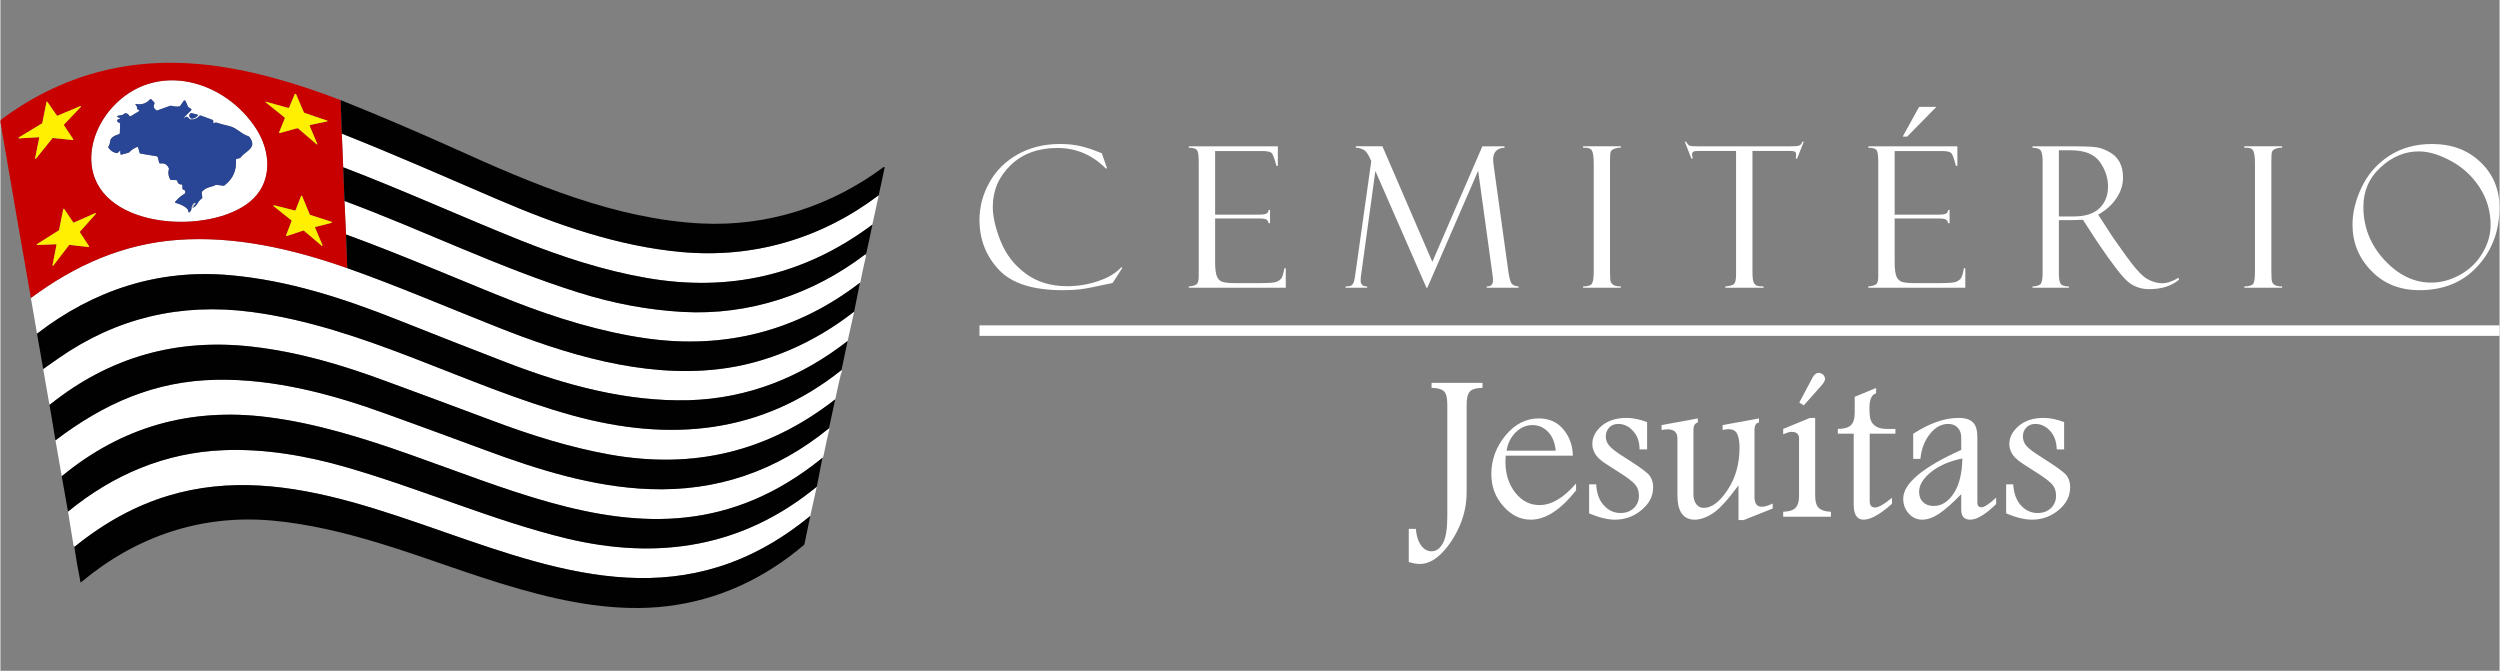 <?xml version="1.0" encoding="UTF-8"?> <svg xmlns="http://www.w3.org/2000/svg" xmlns:xlink="http://www.w3.org/1999/xlink" xml:space="preserve" width="600px" height="161px" version="1.1" style="shape-rendering:geometricPrecision; text-rendering:geometricPrecision; image-rendering:optimizeQuality; fill-rule:evenodd; clip-rule:evenodd" viewBox="0 0 19525 5241"><rect x="0" y="0" width="19525" height="5241" fill="#808080" stroke="none"/> <defs> <style type="text/css"> .fil0 {fill:none} .fil4 {fill:#010101} .fil3 {fill:#294595} .fil2 {fill:#C80000} .fil5 {fill:#D1D3D5} .fil6 {fill:#FFEF00} .fil1 {fill:white} .fil8 {fill:white} .fil7 {fill:white;fill-rule:nonzero} </style> </defs> <g id="Camada_x0020_1">  <g id="_3154096957296"> <rect class="fil0" width="19524" height="5241"></rect> <g> <path class="fil1" d="M1980 1548c-276,280 -1129,263 -1255,-193 -49,-177 23,-378 147,-514 340,-377 887,-214 1130,171 106,168 123,389 -22,536zm687 -504c410,162 813,340 1218,514 463,199 941,366 1436,411 560,51 1091,-104 1541,-444l-50 230c-524,392 -1113,531 -1767,416 -334,-58 -662,-166 -977,-291 -465,-186 -921,-394 -1390,-573l-11 -263zm21 526c614,228 1203,519 1828,715 276,87 548,137 817,152 516,28 1013,-137 1422,-449 5,6 8,11 7,14 -16,68 -31,136 -44,204 0,1 -1,2 -2,3 -5,3 -6,3 -1,0 -492,379 -1057,521 -1667,435 -354,-50 -715,-162 -1036,-288 -383,-150 -853,-357 -1312,-524l-12 -262zm22 525c398,141 770,301 1154,453 548,219 1153,405 1745,336 385,-44 754,-209 1061,-450l-51 230c-364,284 -780,450 -1243,463 -483,12 -959,-117 -1415,-292 -285,-110 -569,-221 -852,-334 -423,-168 -859,-311 -1316,-351 -560,-50 -1066,117 -1507,457l-48 -279c345,-256 720,-423 1148,-454 442,-32 889,68 1324,221zm3861 796c7,15 -3,25 -6,36 -15,67 -30,131 -43,193 -525,410 -1106,549 -1764,431 -316,-57 -622,-154 -922,-267 -278,-104 -556,-208 -835,-310 -336,-124 -673,-224 -1030,-265 -593,-69 -1119,81 -1580,449 -1,-1 -3,-1 -5,-2 -3,0 -5,-1 -5,-4l-47 -269c42,-30 82,-58 121,-85 451,-314 953,-434 1507,-361 878,117 1663,576 2509,809 756,208 1470,147 2100,-355zm-98 455c3,2 4,4 4,5 -14,54 -29,122 -45,204 -3,12 -6,19 -10,22 -1424,1158 -2827,-128 -4334,-318 -606,-77 -1143,77 -1609,462l-49 -281c378,-287 774,-464 1255,-473 456,-9 911,114 1337,269 254,92 509,185 762,279 414,154 848,290 1287,306 523,20 990,-139 1402,-475zm-95 456l-51 229c-1918,1575 -3810,-1325 -5744,238l-5 -1c-4,-1 -6,-3 -7,-7l-43 -264c351,-288 758,-462 1216,-480 325,-13 650,44 961,134 588,170 1150,418 1716,555 718,173 1380,70 1957,-404zm-4885 -2177c5,-2 8,-3 10,-3 32,-6 37,-50 69,-70 3,-2 5,-5 5,-9 0,0 0,0 0,-1l-4 -36c-1,-4 0,-7 3,-10 38,-39 65,-30 103,-50 4,-2 8,-2 12,-2l49 7c4,0 8,-1 11,-3 65,-50 95,-116 89,-199 0,-5 2,-7 6,-8l21 -5c4,-1 7,-3 10,-6 36,-51 134,-72 69,-159 -2,-3 -6,-6 -10,-7 -60,-20 -91,-67 -151,-80 -33,-7 -65,-16 -97,-26 -5,-2 -11,0 -20,4 -3,2 -5,1 -5,-3l0 -13c0,-5 -3,-8 -7,-10l-90 -33c-5,-2 -9,-1 -12,3 -17,19 -39,28 -66,28 -5,-1 -9,-2 -12,-6l-13 -13c-3,-3 -7,-4 -12,-2l-13 7c-8,4 -9,3 -3,-3l54 -54c5,-5 5,-9 -1,-13l-20 -13c-1,-1 -2,-2 -2,-3l-20 -45c-2,-3 -4,-4 -8,-4 -2,0 -5,1 -6,3l-28 40c-2,2 -5,4 -8,4 -20,2 -39,0 -58,-5 -4,-1 -9,-1 -13,0l-100 36c-1,0 -2,0 -3,0 -1,0 -3,0 -4,-1 -20,-14 -25,-31 -15,-51 2,-5 1,-9 -3,-13l-21 -22c-4,-3 -7,-3 -10,0 -30,33 -67,45 -110,36 0,0 0,0 -1,0 -2,0 -3,1 -3,3 0,1 0,2 1,3 8,7 12,16 11,27 0,4 2,8 6,10l9 5c5,3 5,6 0,9l-64 39c-2,1 -3,1 -4,1 -3,0 -6,-1 -7,-4 -14,-23 -31,-26 -50,-9 -2,2 -5,3 -8,3l-29 5c-9,1 -10,5 -4,11 3,3 8,5 14,4 0,0 0,0 0,0 2,0 4,3 4,5 0,2 -1,4 -3,4l-13 5c-4,2 -7,6 -6,10 2,9 7,14 16,15 4,1 7,5 7,9 0,1 0,1 0,1l-2 69c0,6 -3,11 -9,12 -31,10 -66,25 -68,60 -1,16 -5,24 -12,36 -2,4 -2,8 1,11 16,22 37,35 62,40 1,0 2,0 3,0 3,0 6,-1 9,-4l11 -11c5,-5 7,-4 7,3l0 18c0,3 3,6 7,6 0,0 1,0 1,0l52 -14c5,-1 8,-3 11,-6 17,-18 37,-31 60,-40 0,0 0,0 0,0 4,-2 7,0 8,4 0,0 0,0 0,0l11 41c1,4 4,6 8,7l127 21c4,1 6,4 7,7l11 42c1,5 5,8 11,7 30,-4 51,8 64,35 2,3 2,7 1,10 -7,28 -4,54 10,79 2,3 5,5 8,5l39 1c4,0 9,4 9,8 4,18 14,26 31,26 6,0 9,3 9,9l0 22c-1,4 2,7 6,9 13,3 18,11 16,23 0,5 -3,9 -7,11 -28,16 -53,38 -73,64 -2,2 -1,4 2,5 24,6 105,34 103,71 -1,5 2,6 6,4 11,-6 17,-17 18,-34zm51 -728l-50 -13c-4,-1 -8,0 -11,3 -12,12 -11,24 4,37 2,2 6,3 9,3 21,-2 37,-12 48,-28 0,-1 0,-1 0,-1 0,-1 0,-1 0,-1l0 0z"></path> <path class="fil2" d="M2658 782l9 262 11 263 10 263 12 262 10 263c-435,-153 -882,-253 -1324,-221 -428,31 -803,198 -1148,454 -80,-456 -159,-910 -236,-1363 -2,-8 -2,-15 -2,-20 1,-5 4,-10 11,-15 462,-341 981,-483 1556,-428 368,35 741,146 1091,280zm-1933 573c126,456 979,473 1255,193 145,-147 128,-368 22,-536 -243,-385 -790,-548 -1130,-171 -124,136 -196,337 -147,514zm1697 -379l127 -27c10,-2 10,-4 0,-8l-171 -58c-4,-1 -7,-4 -9,-9l-59 -137c-1,-2 -3,-4 -5,-4 -3,0 -5,2 -6,4l-43 102c-2,4 -5,5 -9,4l-173 -48c0,0 -1,0 -1,0 -1,0 -2,1 -2,2 0,1 0,2 1,2l146 117c2,2 4,5 4,8 0,1 -1,2 -1,3l-43 105c0,1 -1,1 -1,2 0,3 2,5 5,5 1,0 1,0 2,0l132 -37c5,-1 9,0 12,3l142 122c0,1 1,1 2,1 2,0 4,-1 4,-3 0,-1 0,-1 -1,-2l-58 -137c-2,-5 0,-9 5,-10zm-1976 -72c-1,0 -1,0 -2,0 -1,0 -2,0 -3,-1l-75 -108c0,-1 -1,-1 -3,-1 -1,0 -3,1 -3,3l-33 164c0,1 -1,2 -2,3l-182 110c-1,1 -2,2 -2,3 0,2 2,4 4,4 0,0 0,0 0,0l154 -9c0,0 0,0 0,0 2,0 4,2 4,4 0,0 0,1 0,1l-32 159c0,0 0,1 0,1 0,2 2,4 4,4 1,0 2,-1 3,-2l128 -159c1,-1 2,-2 3,-2 0,0 1,0 1,0l155 16c0,0 0,0 1,0 2,0 3,-1 3,-3 0,-1 0,-2 0,-3l-73 -110c-1,0 -1,-1 -1,-2 0,-1 0,-1 1,-2l132 -139c1,-1 1,-2 1,-3 0,-2 -2,-4 -4,-4 0,0 -1,0 -1,1l-178 75zm2012 874c0,0 0,-1 0,-1 0,-2 1,-4 3,-4l125 -32c2,-1 3,-2 3,-4 0,-2 -1,-4 -2,-4l-167 -54c-1,0 -2,-1 -3,-2l-60 -145c0,-2 -2,-3 -4,-3 -2,0 -3,1 -4,3l-43 110c-1,2 -2,3 -4,3 0,0 -1,0 -1,0l-162 -41c-1,0 -1,0 -2,0 -2,0 -4,2 -4,4 0,1 1,3 2,3l138 110c1,1 2,2 2,4 0,0 0,1 0,1l-43 112c-1,1 -1,1 -1,2 0,2 2,4 5,4 0,0 0,0 1,0l130 -43c1,0 1,0 1,0 2,0 3,0 3,1l138 117c1,1 2,2 3,2 2,0 4,-2 4,-5 0,0 0,-1 0,-1l-58 -137zm-1837 37c0,-1 -1,-1 -1,-2 0,-1 1,-2 1,-3l124 -139c1,-1 1,-2 1,-3 0,-2 -1,-3 -3,-3 -1,0 -1,0 -2,0l-167 74c0,0 -1,0 -2,0 -1,0 -2,0 -3,-1l-71 -106c-1,-1 -2,-1 -3,-1 -2,0 -3,1 -4,3l-33 164c0,1 -1,2 -2,2l-170 107c-2,1 -2,2 -2,3 0,2 1,4 3,4 1,0 1,0 1,0l146 -6c0,0 0,0 0,0 2,0 4,2 4,4 0,0 0,0 0,1l-31 159c0,1 0,1 0,1 0,2 1,4 4,4 1,0 2,-1 2,-2l123 -160c1,-1 2,-2 3,-2 0,0 1,0 1,0l149 17c0,0 0,0 0,0 3,0 4,-1 4,-3 0,-1 0,-2 0,-2l-72 -110z"></path> <path class="fil3" d="M1503 1622c4,-10 10,-20 20,-29 1,-1 1,-2 1,-3 0,-1 -1,-3 -2,-3 -1,-1 -2,-2 -4,-2 -2,-1 -4,0 -7,3 -9,11 -16,23 -18,37 -1,17 -7,28 -18,34 -4,2 -7,1 -6,-4 2,-37 -79,-65 -103,-71 -3,-1 -4,-3 -2,-5 20,-26 45,-48 73,-64 4,-2 7,-6 7,-11 2,-12 -3,-20 -16,-23 -4,-2 -7,-5 -6,-9l0 -22c0,-6 -3,-9 -9,-9 -17,0 -27,-8 -31,-26 0,-4 -5,-8 -9,-8l-38 -1c-4,0 -7,-2 -9,-5 -14,-25 -17,-51 -10,-79 1,-3 1,-7 -1,-10 -13,-27 -34,-39 -64,-35 -6,1 -10,-2 -11,-7l-11 -42c-1,-3 -3,-6 -7,-7l-127 -21c-4,-1 -6,-3 -8,-7l-11 -41c0,0 0,0 0,0 -1,-4 -4,-6 -8,-4 0,0 0,0 0,0 -23,9 -43,22 -60,40 -3,3 -6,5 -11,6l-52 14c0,0 -1,0 -1,0 -4,0 -7,-3 -7,-6l0 -18c0,-7 -2,-8 -7,-3l-11 11c-3,3 -6,4 -9,4 -1,0 -2,0 -3,0 -25,-5 -46,-18 -62,-40 -3,-3 -3,-7 -1,-11 7,-12 11,-20 12,-36 2,-35 37,-50 68,-60 6,-1 9,-6 9,-12l2 -69c0,0 0,0 0,-1 0,-4 -3,-8 -7,-9 -9,-1 -14,-6 -16,-14 -1,-5 2,-9 6,-11l13 -5c2,0 3,-2 3,-4 0,-2 -2,-5 -4,-5 0,0 0,0 0,0 -6,1 -11,-1 -14,-4 -6,-6 -5,-10 4,-11l29 -5c3,0 5,-1 8,-3 19,-17 36,-14 50,9 1,3 4,4 7,4 1,0 2,0 4,-1l64 -39c5,-3 5,-6 0,-9l-9 -5c-4,-2 -6,-6 -6,-10 1,-11 -3,-20 -11,-27 -1,-1 -1,-2 -1,-3 0,-2 1,-3 3,-3 1,0 1,0 1,0 43,9 80,-3 110,-36 3,-3 6,-3 10,0l21 22c4,4 5,8 3,13 -10,20 -5,37 15,51 1,1 3,1 4,1 1,0 2,0 3,0l100 -36c4,-1 9,-1 13,0 19,5 38,7 58,5 3,0 6,-2 8,-4l28 -40c1,-2 4,-3 6,-3 4,0 6,1 8,4l20 45c0,1 1,2 2,3l20 13c6,4 6,8 1,13l-54 54c-6,6 -5,7 3,3l13 -7c5,-2 9,-1 12,2l13 13c3,4 7,5 12,6 27,0 49,-9 66,-28 3,-4 7,-5 12,-3l90 33c4,2 7,5 7,10l0 13c0,4 2,5 5,3 9,-4 15,-6 20,-4 32,10 64,19 96,26 61,13 92,60 152,80 4,1 8,4 10,7 65,87 -33,108 -69,159 -3,3 -6,5 -10,6l-21 5c-4,1 -6,3 -6,8 6,83 -24,149 -89,199 -3,2 -7,3 -11,3l-49 -7c-4,0 -8,0 -12,2 -38,20 -65,11 -103,50 -3,3 -4,6 -3,10l4 36c0,1 0,1 0,1 0,4 -2,7 -5,9 -32,20 -37,64 -69,70z"></path> <path class="fil4" d="M2658 782c299,120 595,246 890,379 605,274 1257,552 1930,585 514,25 1010,-134 1422,-441 1,-1 2,-1 3,-1 3,0 5,2 5,5 0,0 0,1 0,1l-46 215c-450,340 -981,495 -1541,444 -495,-45 -973,-212 -1436,-411 -405,-174 -808,-352 -1218,-514l-9 -262z"></path> <path class="fil3" d="M1544 897c0,0 0,0 0,1 0,0 0,0 0,1 -11,16 -27,26 -48,28 -3,0 -7,-1 -9,-3 -15,-12 -16,-25 -4,-37 3,-3 7,-4 11,-3l50 13z"></path> <path class="fil4" d="M2678 1307c469,179 925,387 1390,573 315,125 643,233 977,291 654,115 1243,-24 1767,-416 -14,74 -30,148 -47,221 -1,3 -2,5 -4,7 -2,2 -4,4 -6,5 -409,312 -906,477 -1422,449 -269,-15 -541,-65 -817,-152 -625,-196 -1214,-487 -1828,-715l-10 -263z"></path> <path class="fil5" d="M1503 1622c-2,0 -5,1 -10,3 2,-14 9,-26 18,-37 3,-3 5,-4 7,-3 2,0 3,1 4,2 1,0 2,2 2,3 0,1 0,2 -1,3 -10,9 -16,19 -20,29z"></path> <path class="fil6" d="M621 1815l72 110c0,0 0,1 0,2 0,2 -1,3 -4,3 0,0 0,0 0,0l-149 -17c0,0 -1,0 -1,0 -1,0 -2,1 -3,2l-123 160c0,1 -1,2 -2,2 -3,0 -4,-2 -4,-4 0,0 0,0 0,-1l31 -159c0,-1 0,-1 0,-1 0,-2 -2,-4 -4,-4 0,0 0,0 0,0l-146 6c0,0 0,0 -1,0 -2,0 -3,-2 -3,-4 0,-1 0,-2 2,-3l170 -107c1,0 2,-1 2,-2l33 -164c1,-2 2,-3 4,-3 1,0 2,0 3,1l71 106c1,1 2,1 3,1 1,0 2,0 2,0l167 -74c1,0 1,0 2,0 2,0 3,1 3,3 0,1 0,2 -1,3l-124 139c0,1 -1,2 -1,3 0,1 1,1 1,2zm1837 -37l58 137c0,0 0,1 0,1 0,3 -2,5 -4,5 -1,0 -2,-1 -3,-2l-138 -117c0,-1 -1,-1 -3,-1 0,0 0,0 -1,0l-130 43c-1,0 -1,0 -1,0 -3,0 -5,-2 -5,-4 0,-1 0,-1 1,-2l43 -112c0,0 0,-1 0,-1 0,-2 -1,-3 -2,-4l-138 -110c-1,0 -2,-2 -2,-3 0,-2 2,-4 5,-4 0,0 0,0 1,0l162 41c0,0 1,0 1,0 2,0 3,-1 4,-3l43 -110c1,-2 2,-3 4,-3 2,0 4,1 4,3l60 145c1,1 2,2 3,2l167 54c1,0 2,2 2,4 0,2 -1,3 -3,4l-125 32c-2,0 -3,2 -3,4 0,0 0,1 0,1l0 0zm-41 -792l58 137c1,1 1,1 1,2 0,2 -2,3 -4,3 -1,0 -2,0 -2,-1l-142 -122c-3,-3 -7,-4 -11,-3l-133 37c-1,0 -1,0 -2,0 -3,0 -5,-2 -5,-5 0,-1 1,-1 1,-2l43 -105c0,-1 1,-2 1,-3 0,-3 -2,-6 -4,-8l-146 -117c-1,0 -1,-1 -1,-2 0,-1 1,-2 2,-2 0,0 1,0 1,0l173 48c5,1 7,0 9,-4l43 -102c1,-2 3,-4 6,-4 2,0 4,2 5,4l59 138c2,4 5,7 9,8l171 58c10,4 10,6 0,8l-127 27c-5,1 -7,5 -5,10zm-1971 -82l178 -75c0,-1 1,-1 1,-1 2,0 4,2 4,4 0,1 0,2 -1,3l-132 139c-1,1 -1,1 -1,2 0,1 0,2 1,2l73 110c0,1 0,2 0,3 0,2 -1,3 -3,3 -1,0 -1,0 -1,0l-155 -16c0,0 -1,0 -1,0 -1,0 -2,1 -3,2l-128 159c-1,1 -2,2 -3,2 -2,0 -4,-2 -4,-4 0,0 0,-1 0,-1l32 -159c0,0 0,-1 0,-1 0,-2 -2,-4 -4,-4 0,0 0,0 0,0l-154 9c0,0 0,0 0,0 -2,0 -4,-2 -4,-4 0,-1 1,-2 2,-3l182 -110c1,-1 2,-2 2,-3l33 -164c0,-2 2,-3 3,-3 2,0 3,0 3,1l75 108c1,1 2,1 3,1 1,0 1,0 2,0l0 0z"></path> <path class="fil4" d="M2700 1832c459,167 929,374 1312,524 321,126 682,238 1036,288 610,86 1175,-56 1667,-435l-45 225c-307,241 -676,406 -1061,450 -592,69 -1197,-117 -1745,-336 -384,-152 -756,-312 -1154,-453l-10 -263z"></path> <path class="fil4" d="M6619 2664l-48 227c-630,502 -1344,563 -2100,355 -846,-233 -1631,-692 -2509,-809 -554,-73 -1056,47 -1507,361 -39,27 -79,55 -121,85l-48 -276c441,-340 947,-507 1507,-457 457,40 893,183 1316,351 283,113 567,224 852,334 456,175 932,304 1415,292 463,-13 879,-179 1243,-463z"></path> <path class="fil4" d="M6522 3120l-49 226c-412,336 -879,495 -1402,475 -439,-16 -873,-152 -1287,-306 -253,-94 -508,-187 -762,-279 -426,-155 -881,-278 -1337,-269 -481,9 -877,186 -1255,473 -15,-91 -30,-181 -45,-268 -1,-6 1,-11 6,-14 461,-368 987,-518 1580,-449 357,41 694,141 1030,265 279,102 557,206 835,310 300,113 606,210 922,267 658,118 1239,-21 1764,-431z"></path> <path class="fil4" d="M6422 3577l-44 225c-577,474 -1239,577 -1957,404 -566,-137 -1128,-385 -1716,-555 -311,-90 -636,-147 -961,-134 -458,18 -865,192 -1216,480l-49 -276c466,-385 1003,-539 1609,-462 1507,190 2910,1476 4334,318z"></path> <path class="fil4" d="M6327 4031l-45 218c-1,4 -3,8 -6,10 -308,261 -666,429 -1068,477 -760,92 -1564,-286 -2240,-490 -275,-84 -558,-153 -845,-179 -560,-50 -1067,126 -1492,481 -3,3 -6,2 -6,-2 -20,-101 -35,-189 -46,-263 -1,-7 0,-12 4,-14 1934,-1563 3826,1337 5744,-238z"></path> </g> <path class="fil7" d="M8605 1198l41 118 -10 0c-107,-107 -233,-160 -378,-160 -151,0 -273,45 -365,134 -93,90 -140,198 -140,325 0,78 21,169 62,271 41,102 106,186 196,252 88,65 196,98 322,98 84,0 165,-13 244,-40 80,-27 139,-63 178,-107l11 3 -77 119c-125,27 -206,43 -244,48 -37,5 -87,8 -149,8 -232,0 -398,-54 -498,-162 -99,-107 -149,-236 -149,-386 0,-101 25,-199 77,-292 51,-93 125,-167 222,-221 96,-54 206,-81 330,-81 63,0 116,6 162,17 45,11 83,23 112,35l50 19c1,1 2,1 3,2z"></path> <path id="1" class="fil7" d="M9284 1154l0 -11 696 0 0 153 -11 0c-15,-57 -27,-91 -38,-101 -10,-10 -35,-15 -75,-15l-366 0 0 497 340 0c33,0 55,-3 64,-10 9,-6 13,-15 14,-27l11 0 0 104 -11 0c-3,-14 -9,-24 -18,-29 -9,-5 -26,-8 -51,-8l-349 0 0 342c0,51 5,89 14,111 10,23 25,37 46,43 21,6 52,9 94,9l196 0c62,0 102,-3 119,-7 17,-4 32,-13 44,-25 12,-13 21,-41 28,-84l11 0 0 152 -758 0 0 -10c26,-2 45,-7 58,-15 14,-8 20,-30 20,-64l0 -894c0,-41 -3,-70 -10,-86 -7,-17 -30,-25 -68,-25z"></path> <path id="2" class="fil7" d="M11578 1143l173 0 0 11c-59,3 -89,34 -89,93 0,13 2,30 5,52l116 837c7,42 15,69 24,80 8,12 26,19 54,22l0 10 -249 0 0 -10c33,1 49,-15 49,-48 0,-8 -1,-23 -4,-45l-112 -811 -397 914 -7 0 -399 -912 -112 816c-2,12 -3,26 -3,42 0,29 17,44 51,44l0 10 -169 0 0 -10c25,0 42,-4 49,-10 7,-6 13,-16 17,-30 4,-14 7,-30 9,-46l126 -893c-21,-50 -41,-80 -62,-90 -21,-10 -40,-15 -59,-15l0 -11 208 0 390 903 391 -903z"></path> <path id="3" class="fil7" d="M12660 1143l0 11c-14,-1 -30,1 -48,7 -18,6 -28,15 -32,26 -3,12 -5,39 -5,82l0 849c0,46 2,74 6,84 4,10 11,19 22,25 10,7 30,11 57,11l0 10 -295 0 0 -10c37,0 60,-8 69,-22 9,-14 14,-46 14,-97l0 -840c0,-53 -5,-87 -15,-104 -10,-16 -33,-23 -68,-21l0 -11 295 0z"></path> <path id="4" class="fil7" d="M14089 1107l-52 132 -11 0c2,-8 3,-19 3,-33 0,-12 -4,-19 -13,-22 -8,-4 -21,-5 -39,-5l-289 0 0 946c0,39 3,66 9,80 6,14 15,23 26,27 11,4 28,6 52,6l0 10 -299 0 0 -10c37,-3 61,-10 70,-22 10,-12 14,-37 14,-75l0 -962 -276 0c-28,0 -46,1 -55,5 -9,3 -13,11 -13,24 0,7 2,17 6,31l-11 0 -52 -132 11 0c9,17 18,28 27,31 8,4 27,5 56,5l735 0c28,0 49,-1 62,-5 13,-3 22,-14 28,-31l11 0z"></path> <path id="5" class="fil7" d="M14593 1154l0 -11 696 0 0 153 -11 0c-15,-57 -27,-91 -38,-101 -10,-10 -35,-15 -75,-15l-366 0 0 497 340 0c33,0 55,-3 64,-10 9,-6 13,-15 14,-27l11 0 0 104 -11 0c-3,-14 -8,-24 -18,-29 -9,-5 -26,-8 -51,-8l-349 0 0 342c0,51 5,89 14,111 10,23 25,37 46,43 21,6 52,9 94,9l196 0c62,0 102,-3 119,-7 17,-4 32,-13 44,-25 12,-13 21,-41 28,-84l11 0 0 152 -758 0 0 -10c26,-2 45,-7 58,-15 14,-8 20,-30 20,-64l0 -894c0,-41 -3,-70 -10,-86 -7,-17 -30,-25 -68,-25zm397 -319l135 0 -228 232 -35 0 128 -232z"></path> <path id="6" class="fil7" d="M15876 1154l0 -11 313 0c80,0 137,2 173,6 35,3 71,15 108,35 38,19 66,46 85,80 19,34 28,75 28,124 0,56 -17,110 -51,160 -33,51 -81,94 -143,129l78 120c18,30 63,96 136,197 73,102 130,164 170,186 40,22 79,33 116,33 37,0 80,-14 128,-43l4 15c-60,50 -138,74 -233,74 -64,0 -119,-19 -165,-57 -46,-38 -126,-142 -240,-311 -1,-1 -2,-2 -2,-3l-111 -171 -98 3 -90 0 0 422c0,34 5,59 13,74 9,14 31,22 66,22l0 10 -285 0 0 -10c35,-2 57,-9 66,-23 8,-13 13,-41 13,-82l0 -879c0,-29 -4,-52 -11,-71 -8,-19 -30,-28 -68,-29zm206 20l0 517 116 0c91,0 158,-22 202,-65 44,-43 66,-99 66,-169 0,-67 -21,-131 -64,-192 -44,-61 -120,-91 -229,-91l-91 0z"></path> <path id="7" class="fil7" d="M17826 1143l0 11c-14,-1 -30,1 -48,7 -17,6 -28,15 -31,26 -4,12 -5,39 -5,82l0 849c0,46 2,74 6,84 3,10 11,19 21,25 11,7 30,11 57,11l0 10 -295 0 0 -10c37,0 61,-8 70,-22 9,-14 13,-46 13,-97l0 -840c0,-53 -5,-87 -15,-104 -10,-16 -33,-23 -68,-21l0 -11 295 0z"></path> <path id="8" class="fil7" d="M18996 1125c155,0 282,47 380,142 99,94 148,212 148,354 0,182 -57,335 -171,459 -114,125 -265,187 -454,187 -153,0 -279,-50 -376,-151 -98,-100 -147,-220 -147,-361 0,-94 24,-192 71,-291 47,-100 118,-182 212,-244 95,-63 207,-95 337,-95zm-5 1083c76,0 151,-20 225,-61 74,-41 133,-97 175,-169 43,-72 64,-145 64,-221 0,-107 -29,-205 -86,-293 -57,-88 -131,-156 -223,-206 -91,-50 -175,-75 -253,-75 -109,0 -209,42 -298,125 -90,82 -134,185 -134,308 0,157 54,295 163,414 110,119 232,178 367,178z"></path> <path class="fil7" d="M11058 4132c5,54 18,97 41,129 22,31 50,46 81,46 37,0 67,-21 90,-64 23,-43 34,-111 34,-207l0 -876c0,-53 -9,-88 -27,-104 -19,-17 -51,-25 -96,-26l0 -39 398 0 0 39c-49,1 -81,10 -98,28 -17,18 -26,52 -26,102l0 686c0,91 -18,178 -54,261 -36,83 -82,154 -138,212 -56,58 -114,87 -174,87 -25,0 -54,-5 -86,-15l0 -259 55 0z"></path> <path id="1" class="fil7" d="M12310 3831c-121,153 -239,229 -354,229 -82,0 -153,-35 -215,-106 -62,-70 -93,-153 -93,-250 0,-112 37,-212 110,-301 74,-90 161,-134 261,-134 80,0 144,28 191,85 48,56 73,125 75,206l-525 0c-1,21 -2,37 -2,47 0,96 26,177 77,242 51,65 114,97 189,97 94,0 189,-56 286,-169l0 54zm-159 -310c-6,-63 -26,-113 -61,-148 -34,-35 -74,-52 -121,-52 -49,0 -92,19 -131,57 -38,38 -62,86 -71,143l384 0z"></path> <path id="2" class="fil7" d="M12467 3784c4,71 24,126 61,165 36,40 80,59 130,59 42,0 76,-13 103,-38 27,-26 40,-58 40,-97 0,-35 -10,-65 -30,-88 -21,-24 -61,-55 -122,-93 -43,-27 -82,-52 -118,-76 -35,-24 -59,-48 -73,-72 -14,-25 -21,-50 -21,-75 0,-53 24,-100 73,-142 49,-41 114,-62 194,-62 50,0 103,11 161,33l0 213 -59 0c0,-60 -17,-108 -51,-144 -33,-37 -72,-55 -115,-55 -31,0 -55,10 -72,29 -17,19 -26,42 -26,68 0,30 10,55 30,76 19,22 57,51 115,87 100,63 162,107 187,132 25,26 38,61 38,104 0,68 -30,127 -91,177 -60,50 -129,75 -208,75 -58,0 -125,-17 -201,-49l0 -227 55 0z"></path> <path id="3" class="fil7" d="M12978 3321l283 -52 0 32c-23,6 -34,25 -34,56l0 504c0,33 8,59 22,78 15,19 34,29 59,29 62,0 124,-47 186,-141 62,-93 93,-203 93,-330 0,-49 -7,-85 -19,-109 -13,-24 -35,-35 -67,-35 -11,0 -26,2 -46,6l0 -38 284 -52 0 32c-23,3 -35,22 -35,56l0 526c0,51 19,76 56,76 23,0 51,-8 86,-25l0 39 -227 90 -40 0 0 -271c-86,116 -154,190 -204,221 -50,31 -96,47 -138,47 -90,0 -135,-64 -135,-190l0 -445c0,-47 -26,-71 -77,-71 -12,0 -27,2 -47,5l0 -38z"></path> <path id="4" class="fil7" d="M13928 3998c46,-1 78,-11 97,-31 19,-20 28,-53 27,-98l0 -443c0,-34 -19,-52 -58,-52 -14,0 -29,4 -46,11 -9,4 -15,6 -20,8l0 -42 209 -86 41 0 0 604c0,49 9,82 29,100 20,18 51,28 94,29l0 39 -373 0 0 -39zm126 -853l104 -196c13,-24 29,-36 47,-36 14,0 26,5 36,15 9,10 14,21 14,33 0,13 -10,30 -29,52l-137 154 -35 -22z"></path> <path id="5" class="fil7" d="M14654 3031l0 42c-34,8 -52,47 -52,116 0,47 4,80 12,98 8,19 22,34 42,46 20,12 47,18 81,18l68 0 0 37 -201 0 0 525c0,17 3,30 10,39 7,8 17,13 31,13 27,0 66,-22 119,-65 6,-5 11,-8 14,-11l0 47c-93,83 -167,124 -222,124 -26,0 -45,-10 -58,-30 -13,-20 -19,-49 -19,-89l0 -553 -124 0 0 -37c48,0 82,-10 102,-29 20,-19 30,-52 30,-99l0 -123 167 -69z"></path> <path id="6" class="fil7" d="M14944 3389c126,-82 244,-124 355,-124 52,0 89,12 112,35 23,23 34,61 34,116l0 510c0,25 11,37 33,37 21,0 59,-25 114,-75l0 50c-83,81 -150,122 -203,122 -46,0 -70,-26 -70,-78l0 -121c-68,70 -125,120 -172,152 -47,31 -92,47 -134,47 -40,0 -75,-16 -104,-48 -29,-32 -43,-70 -43,-116 0,-118 151,-245 453,-381l0 -99c0,-30 -9,-55 -27,-74 -18,-20 -42,-30 -74,-30 -54,0 -102,26 -143,78 -42,52 -67,117 -75,195l-56 0 0 -196zm384 193c-101,20 -182,56 -245,106 -62,50 -93,102 -93,154 0,34 10,61 31,81 21,20 48,30 82,30 62,0 115,-33 158,-99 43,-66 65,-157 67,-272z"></path> <path id="7" class="fil7" d="M15725 3784c5,71 25,126 61,165 37,40 80,59 131,59 42,0 76,-13 103,-38 26,-26 40,-58 40,-97 0,-35 -10,-65 -30,-88 -21,-24 -62,-55 -122,-93 -43,-27 -83,-52 -118,-76 -35,-24 -60,-48 -74,-72 -14,-25 -21,-50 -21,-75 0,-53 25,-100 74,-142 48,-41 113,-62 194,-62 50,0 103,11 160,33l0 213 -58 0c-1,-60 -18,-108 -51,-144 -34,-37 -72,-55 -116,-55 -30,0 -54,10 -71,29 -18,19 -26,42 -26,68 0,30 9,55 29,76 19,22 58,51 116,87 99,63 162,107 187,132 25,26 37,61 37,104 0,68 -30,127 -90,177 -60,50 -130,75 -208,75 -58,0 -125,-17 -202,-49l0 -227 55 0z"></path> <rect class="fil8" x="7649" y="2542" width="11876" height="82"></rect> </g> </g> </svg> 